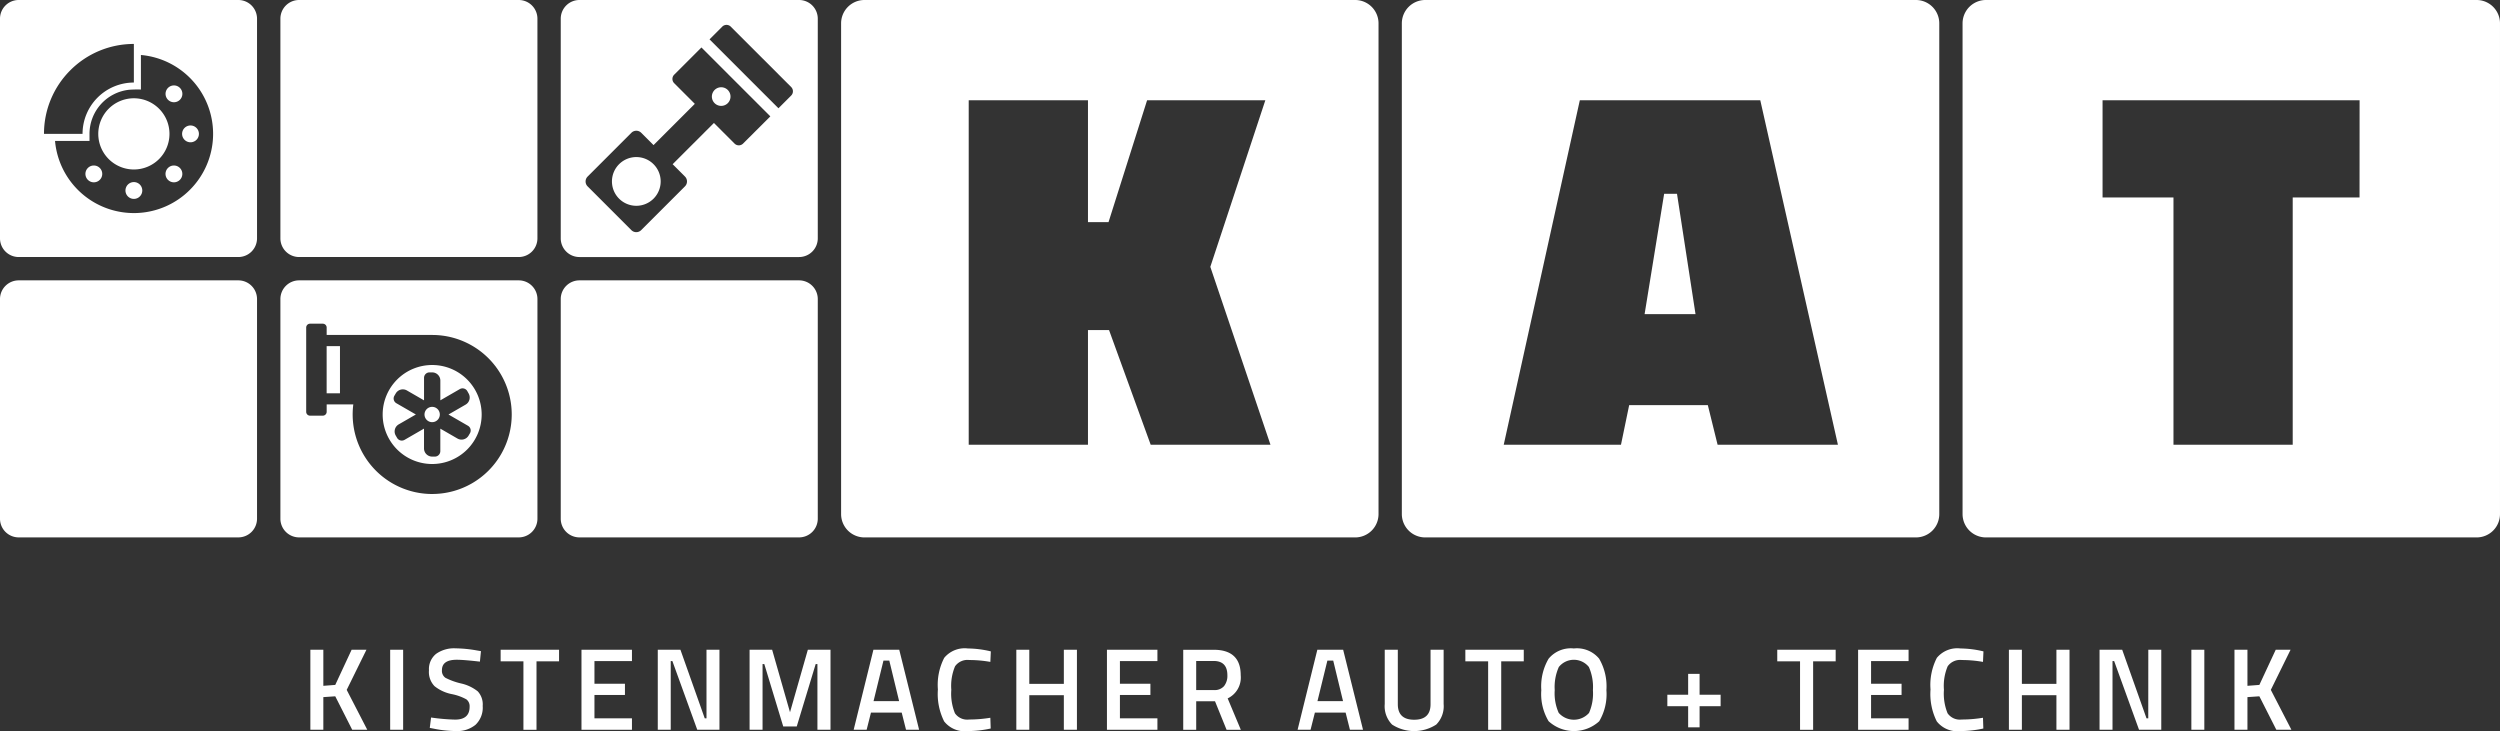 <svg id="KAT_LogoWeb-Medium-Positiv" xmlns="http://www.w3.org/2000/svg" width="275" height="80.422" viewBox="0 0 275 80.422">
  <rect x="0" y="0" width="275" height="80.422" fill="#333333" stroke="none"/>
  <path id="Path_9029" data-name="Path 9029" d="M299.047,62.5H245.07a2.57,2.57,0,0,0-2.57,2.57v53.977a2.57,2.57,0,0,0,2.57,2.57h53.977a2.57,2.57,0,0,0,2.57-2.57V65.07A2.57,2.57,0,0,0,299.047,62.5Zm-22.493,48.919-4.58-12.61h-2.318v12.61H256.537V73.532h13.119v13.4h2.262l4.241-13.4h13.006l-6.051,18.321,6.616,19.565Z" transform="translate(-149.979 -62.5)" fill="#fff"/>
  <path id="Path_9030" data-name="Path 9030" d="M421.618,119.047V65.07a2.57,2.57,0,0,0-2.57-2.57H365.07a2.57,2.57,0,0,0-2.57,2.57v53.977a2.57,2.57,0,0,0,2.57,2.57h53.977A2.57,2.57,0,0,0,421.618,119.047Zm-24.385-7.629-1.074-4.354h-8.652l-.9,4.354H373.709l8.369-37.887h19.851l8.539,37.887Z" transform="translate(-208.298 -62.5)" fill="#fff"/>
  <path id="Path_9031" data-name="Path 9031" d="M416.594,103.98l-2.149,13.232h5.6l-2.036-13.232Z" transform="translate(-233.539 -82.659)" fill="#fff"/>
  <path id="Path_9032" data-name="Path 9032" d="M539.047,62.5H485.07a2.57,2.57,0,0,0-2.57,2.57v53.977a2.57,2.57,0,0,0,2.57,2.57h53.977a2.57,2.57,0,0,0,2.57-2.57V65.07A2.57,2.57,0,0,0,539.047,62.5Zm-12.88,21.719h-7.351v27.2H505.7v-27.2h-7.8V73.532h28.274Z" transform="translate(-266.618 -62.5)" fill="#fff"/>
  <path id="Path_9068" data-name="Path 9068" d="M2.056,0H26.217a2.056,2.056,0,0,1,2.056,2.056V26.217a2.056,2.056,0,0,1-2.056,2.056H2.056A2.056,2.056,0,0,1,0,26.217V2.056A2.056,2.056,0,0,1,2.056,0Z" transform="translate(0 30.84)" fill="#fff"/>
  <path id="Path_9069" data-name="Path 9069" d="M2.056,0H26.217a2.056,2.056,0,0,1,2.056,2.056V26.217a2.056,2.056,0,0,1-2.056,2.056H2.056A2.056,2.056,0,0,1,0,26.217V2.056A2.056,2.056,0,0,1,2.056,0Z" transform="translate(61.682 30.84)" fill="#fff"/>
  <path id="Path_9070" data-name="Path 9070" d="M2.056,0H26.217a2.056,2.056,0,0,1,2.056,2.056V26.217a2.056,2.056,0,0,1-2.056,2.056H2.056A2.056,2.056,0,0,1,0,26.217V2.056A2.056,2.056,0,0,1,2.056,0Z" transform="translate(30.844)" fill="#fff"/>
  <path id="Path_9033" data-name="Path 9033" d="M149.827,140.614a5.445,5.445,0,1,0,5.445,5.445A5.445,5.445,0,0,0,149.827,140.614Zm4.01,3.13a.9.9,0,0,1-.328,1.226l-1.887,1.089,2.149,1.241a.6.6,0,0,1,.217.811l-.152.263a.9.9,0,0,1-1.226.328l-1.886-1.089v2.482a.6.6,0,0,1-.594.594h-.3a.9.9,0,0,1-.9-.9v-2.179l-2.149,1.241a.6.6,0,0,1-.811-.217l-.152-.263a.9.9,0,0,1,.329-1.226l1.887-1.089-2.15-1.241a.6.6,0,0,1-.217-.811l.154-.263a.9.9,0,0,1,1.226-.328l1.886,1.089v-2.482a.6.6,0,0,1,.594-.594h.3a.9.9,0,0,1,.9.9V144.5l2.149-1.241a.6.6,0,0,1,.811.217Z" transform="translate(-102.289 -100.463)" fill="#fff"/>
  <path id="Path_9034" data-name="Path 9034" d="M154.178,149.568a.842.842,0,1,0,.842.842A.842.842,0,0,0,154.178,149.568Z" transform="translate(-106.64 -104.814)" fill="#fff"/>
  <path id="Path_9071" data-name="Path 9071" d="M0,0H1.466V5.188H0Z" transform="translate(35.93 38.075)" fill="#fff"/>
  <path id="Path_9035" data-name="Path 9035" d="M150.774,148.717V124.556a2.056,2.056,0,0,0-2.056-2.056H124.556a2.056,2.056,0,0,0-2.056,2.056v24.161a2.056,2.056,0,0,0,2.056,2.056h24.161A2.056,2.056,0,0,0,150.774,148.717ZM139.194,146a8.748,8.748,0,0,1-8.674-9.856h-2.93v.817a.425.425,0,0,1-.423.422H125.76a.423.423,0,0,1-.423-.422v-9.272a.424.424,0,0,1,.423-.422h1.406a.425.425,0,0,1,.423.422v.817H139.2a8.746,8.746,0,1,1,0,17.492Z" transform="translate(-91.656 -91.66)" fill="#fff"/>
  <path id="Path_9036" data-name="Path 9036" d="M198.033,100.687a2.68,2.68,0,1,0-3.791,0A2.68,2.68,0,0,0,198.033,100.687Z" transform="translate(-126.143 -78.835)" fill="#fff"/>
  <path id="Path_9037" data-name="Path 9037" d="M216.592,82.922a1.025,1.025,0,1,0-1.449,0A1.025,1.025,0,0,0,216.592,82.922Z" transform="translate(-136.536 -71.574)" fill="#fff"/>
  <path id="Path_9038" data-name="Path 9038" d="M184.556,90.774h24.161a2.056,2.056,0,0,0,2.056-2.056V64.556a2.056,2.056,0,0,0-2.056-2.056H184.556a2.056,2.056,0,0,0-2.056,2.056V88.717A2.056,2.056,0,0,0,184.556,90.774Zm15.71-25.344a.664.664,0,0,1,.936,0l6.645,6.644a.663.663,0,0,1,0,.936l-1.4,1.4-7.581-7.581ZM185.454,81.923l4.82-4.819a.764.764,0,0,1,1.076,0l1.358,1.357,4.54-4.538-2.27-2.272a.663.663,0,0,1,0-.935l2.995-2.995,7.582,7.58-3,2.994a.664.664,0,0,1-.936,0l-2.27-2.269-4.54,4.538,1.357,1.357a.763.763,0,0,1,0,1.076l-4.82,4.819a.764.764,0,0,1-1.076,0L185.454,83a.763.763,0,0,1,0-1.075Z" transform="translate(-120.818 -62.5)" fill="#fff"/>
  <path id="Path_9039" data-name="Path 9039" d="M90.214,84.677a3.916,3.916,0,1,0,0,5.538A3.916,3.916,0,0,0,90.214,84.677Z" transform="translate(-72.719 -72.719)" fill="#fff"/>
  <path id="Path_9040" data-name="Path 9040" d="M99.5,82.358a.925.925,0,1,0-1.308,0,.925.925,0,0,0,1.308,0Z" transform="translate(-79.71 -71.382)" fill="#fff"/>
  <path id="Path_9041" data-name="Path 9041" d="M81.05,98.188a.925.925,0,1,0,1.308,0A.925.925,0,0,0,81.05,98.188Z" transform="translate(-71.382 -79.712)" fill="#fff"/>
  <path id="Path_9042" data-name="Path 9042" d="M90.272,101.466a.925.925,0,1,0,.925.925.925.925,0,0,0-.925-.925Z" transform="translate(-75.546 -81.437)" fill="#fff"/>
  <path id="Path_9043" data-name="Path 9043" d="M98.188,98.188a.925.925,0,1,0,1.308,0A.925.925,0,0,0,98.188,98.188Z" transform="translate(-79.71 -79.712)" fill="#fff"/>
  <path id="Path_9044" data-name="Path 9044" d="M88.717,62.5H64.556A2.056,2.056,0,0,0,62.5,64.556V88.717a2.056,2.056,0,0,0,2.056,2.056H88.717a2.056,2.056,0,0,0,2.056-2.056V64.556A2.056,2.056,0,0,0,88.717,62.5ZM70.234,70.234a9.856,9.856,0,0,1,6.991-2.9V71.58a5.645,5.645,0,0,0-5.645,5.648H67.339A9.856,9.856,0,0,1,70.234,70.234ZM83.385,83.385A8.707,8.707,0,0,1,68.553,78h3.793v-.767A4.881,4.881,0,0,1,76.7,72.375,12.332,12.332,0,0,1,78,72.349v-3.8a8.707,8.707,0,0,1,5.389,14.832Z" transform="translate(-62.5 -62.5)" fill="#fff"/>
  <path id="Path_9045" data-name="Path 9045" d="M101.466,90.273a.925.925,0,1,0,.925-.925.925.925,0,0,0-.925.925Z" transform="translate(-81.435 -75.546)" fill="#fff"/>
  <path id="Path_9046" data-name="Path 9046" d="M135.082,201.547H133.45l-1.8,3.868-1.311.1v-3.971h-1.427v8.8h1.427v-3.586l1.311-.09,1.863,3.676h1.657l-2.261-4.383Z" transform="translate(-94.772 -130.075)" fill="#fff"/>
  <path id="Path_9072" data-name="Path 9072" d="M0,0H1.426V8.8H0Z" transform="translate(42.919 71.472)" fill="#fff"/>
  <path id="Path_9047" data-name="Path 9047" d="M157.795,205.1a7.4,7.4,0,0,1-1.7-.617.928.928,0,0,1-.386-.842q0-1.144,1.632-1.144.744,0,2.545.206L160,201.55l-.45-.077a14.053,14.053,0,0,0-2.338-.231,3.4,3.4,0,0,0-2.153.611,2.155,2.155,0,0,0-.778,1.805,2.235,2.235,0,0,0,.617,1.748,4.4,4.4,0,0,0,1.876.867,5.5,5.5,0,0,1,1.619.578.944.944,0,0,1,.36.816q0,1.414-1.594,1.414a21.687,21.687,0,0,1-2.647-.231l-.142,1.143.463.09a12.77,12.77,0,0,0,2.416.257,3.168,3.168,0,0,0,2.152-.688,2.6,2.6,0,0,0,.79-2.075,2.108,2.108,0,0,0-.539-1.6A4.538,4.538,0,0,0,157.795,205.1Z" transform="translate(-107.095 -129.924)" fill="#fff"/>
  <path id="Path_9048" data-name="Path 9048" d="M169.638,202.819h2.506v7.532h1.439v-7.532h2.48v-1.272h-6.426Z" transform="translate(-114.567 -130.075)" fill="#fff"/>
  <path id="Path_9049" data-name="Path 9049" d="M186.938,210.35h5.552v-1.259h-4.125v-2.57h3.354v-1.234h-3.354v-2.493h4.125v-1.247h-5.552Z" transform="translate(-122.975 -130.075)" fill="#fff"/>
  <path id="Path_9050" data-name="Path 9050" d="M208.622,209.091h-.193l-2.673-7.544h-2.493v8.8h1.426v-7.557h.18l2.737,7.557h2.442v-8.8h-1.426Z" transform="translate(-130.908 -130.075)" fill="#fff"/>
  <path id="Path_9051" data-name="Path 9051" d="M227.359,208.423l-1.966-6.876h-2.481v8.8h1.427v-7.223h.193l2.082,6.863H228.1l2.082-6.863h.193v7.223h1.439v-8.8h-2.493Z" transform="translate(-140.458 -130.075)" fill="#fff"/>
  <path id="Path_9052" data-name="Path 9052" d="M247.359,201.547l-2.172,8.8h1.427l.476-1.889h3.38l.476,1.889h1.439l-2.185-8.8Zm.013,5.655,1.092-4.46h.643l1.08,4.46Z" transform="translate(-151.283 -130.075)" fill="#fff"/>
  <path id="Path_9053" data-name="Path 9053" d="M266.669,202.544a13.275,13.275,0,0,1,2.313.206l.051-1.157a11.167,11.167,0,0,0-2.519-.321,2.922,2.922,0,0,0-2.609,1.035,6.492,6.492,0,0,0-.694,3.477,6.728,6.728,0,0,0,.688,3.509,2.882,2.882,0,0,0,2.615,1.067,11.973,11.973,0,0,0,2.506-.283l-.039-1.182a14.517,14.517,0,0,1-2.339.193,1.641,1.641,0,0,1-1.555-.687,5.7,5.7,0,0,1-.4-2.584,5.562,5.562,0,0,1,.411-2.583A1.675,1.675,0,0,1,266.669,202.544Z" transform="translate(-160.043 -129.941)" fill="#fff"/>
  <path id="Path_9054" data-name="Path 9054" d="M285.218,205.3h-3.8v-3.753h-1.426v8.8h1.426v-3.8h3.8v3.8h1.439v-8.8h-1.439Z" transform="translate(-168.195 -130.075)" fill="#fff"/>
  <path id="Path_9055" data-name="Path 9055" d="M299.387,210.35h5.552v-1.259h-4.125v-2.57h3.354v-1.234h-3.354v-2.493h4.125v-1.247h-5.552Z" transform="translate(-177.623 -130.075)" fill="#fff"/>
  <path id="Path_9056" data-name="Path 9056" d="M322.035,204.352q0-2.8-2.982-2.8h-3.341v8.8h1.427v-3.136h2.069l1.272,3.136h1.567L320.6,206.9A2.54,2.54,0,0,0,322.035,204.352Zm-1.825,1.189a1.371,1.371,0,0,1-1.131.443h-1.941v-3.2h1.915q1.516,0,1.516,1.58a1.813,1.813,0,0,1-.359,1.175Z" transform="translate(-185.557 -130.077)" fill="#fff"/>
  <path id="Path_9057" data-name="Path 9057" d="M342.358,201.547l-2.171,8.8h1.426l.476-1.889h3.379l.476,1.889h1.439l-2.185-8.8Zm.013,5.655,1.092-4.46h.643l1.08,4.46Z" transform="translate(-197.451 -130.075)" fill="#fff"/>
  <path id="Path_9058" data-name="Path 9058" d="M363.863,207.539q0,1.709-1.8,1.709t-1.8-1.709V201.55h-1.439v5.963a2.879,2.879,0,0,0,.81,2.269,4.483,4.483,0,0,0,4.852,0,2.864,2.864,0,0,0,.816-2.269V201.55h-1.439Z" transform="translate(-206.503 -130.077)" fill="#fff"/>
  <path id="Path_9059" data-name="Path 9059" d="M376.086,202.819h2.506v7.532h1.439v-7.532h2.48v-1.272h-6.426Z" transform="translate(-214.897 -130.075)" fill="#fff"/>
  <path id="Path_9060" data-name="Path 9060" d="M395.922,201.271a3.179,3.179,0,0,0-2.783,1.131,6.014,6.014,0,0,0-.8,3.457,5.815,5.815,0,0,0,.8,3.412,4.125,4.125,0,0,0,5.571.007,5.845,5.845,0,0,0,.79-3.419,6.039,6.039,0,0,0-.8-3.464A3.168,3.168,0,0,0,395.922,201.271Zm1.664,7.094a2.226,2.226,0,0,1-3.335-.013,5.273,5.273,0,0,1-.437-2.5,5.4,5.4,0,0,1,.45-2.538,2.117,2.117,0,0,1,3.31,0,5.5,5.5,0,0,1,.443,2.551,5.307,5.307,0,0,1-.43,2.5Z" transform="translate(-222.795 -129.941)" fill="#fff"/>
  <path id="Path_9061" data-name="Path 9061" d="M422.858,206.7H421.6V209h-2.288v1.259H421.6v2.326h1.259v-2.326h2.313V209h-2.313Z" transform="translate(-235.904 -132.578)" fill="#fff"/>
  <path id="Path_9062" data-name="Path 9062" d="M442.835,202.819h2.506v7.532h1.439v-7.532h2.48v-1.272h-6.426Z" transform="translate(-247.336 -130.075)" fill="#fff"/>
  <path id="Path_9063" data-name="Path 9063" d="M460.135,210.35h5.552v-1.259h-4.126v-2.57h3.355v-1.234h-3.355v-2.493h4.126v-1.247h-5.552Z" transform="translate(-255.744 -130.075)" fill="#fff"/>
  <path id="Path_9064" data-name="Path 9064" d="M479.092,202.544a13.273,13.273,0,0,1,2.313.206l.051-1.157a11.162,11.162,0,0,0-2.519-.321,2.919,2.919,0,0,0-2.609,1.035,6.52,6.52,0,0,0-.695,3.477,6.729,6.729,0,0,0,.688,3.509,2.882,2.882,0,0,0,2.616,1.067,11.973,11.973,0,0,0,2.506-.283l-.039-1.182a14.524,14.524,0,0,1-2.339.193,1.645,1.645,0,0,1-1.556-.687,5.725,5.725,0,0,1-.4-2.584,5.543,5.543,0,0,1,.411-2.583A1.675,1.675,0,0,1,479.092,202.544Z" transform="translate(-263.276 -129.941)" fill="#fff"/>
  <path id="Path_9065" data-name="Path 9065" d="M497.64,205.3h-3.8v-3.753h-1.427v8.8h1.427v-3.8h3.8v3.8h1.44v-8.8h-1.44Z" transform="translate(-271.433 -130.075)" fill="#fff"/>
  <path id="Path_9066" data-name="Path 9066" d="M517.169,209.091h-.193l-2.674-7.544H511.81v8.8h1.426v-7.557h.18l2.737,7.557H518.6v-8.8h-1.426Z" transform="translate(-280.86 -130.075)" fill="#fff"/>
  <path id="Path_9073" data-name="Path 9073" d="M0,0H1.426V8.8H0Z" transform="translate(241.05 71.472)" fill="#fff"/>
  <path id="Path_9067" data-name="Path 9067" d="M546.853,201.547h-1.632l-1.8,3.868-1.311.1v-3.971h-1.427v8.8h1.427v-3.586l1.311-.09,1.864,3.676h1.658l-2.262-4.383Z" transform="translate(-294.891 -130.075)" fill="#fff"/>
</svg>
